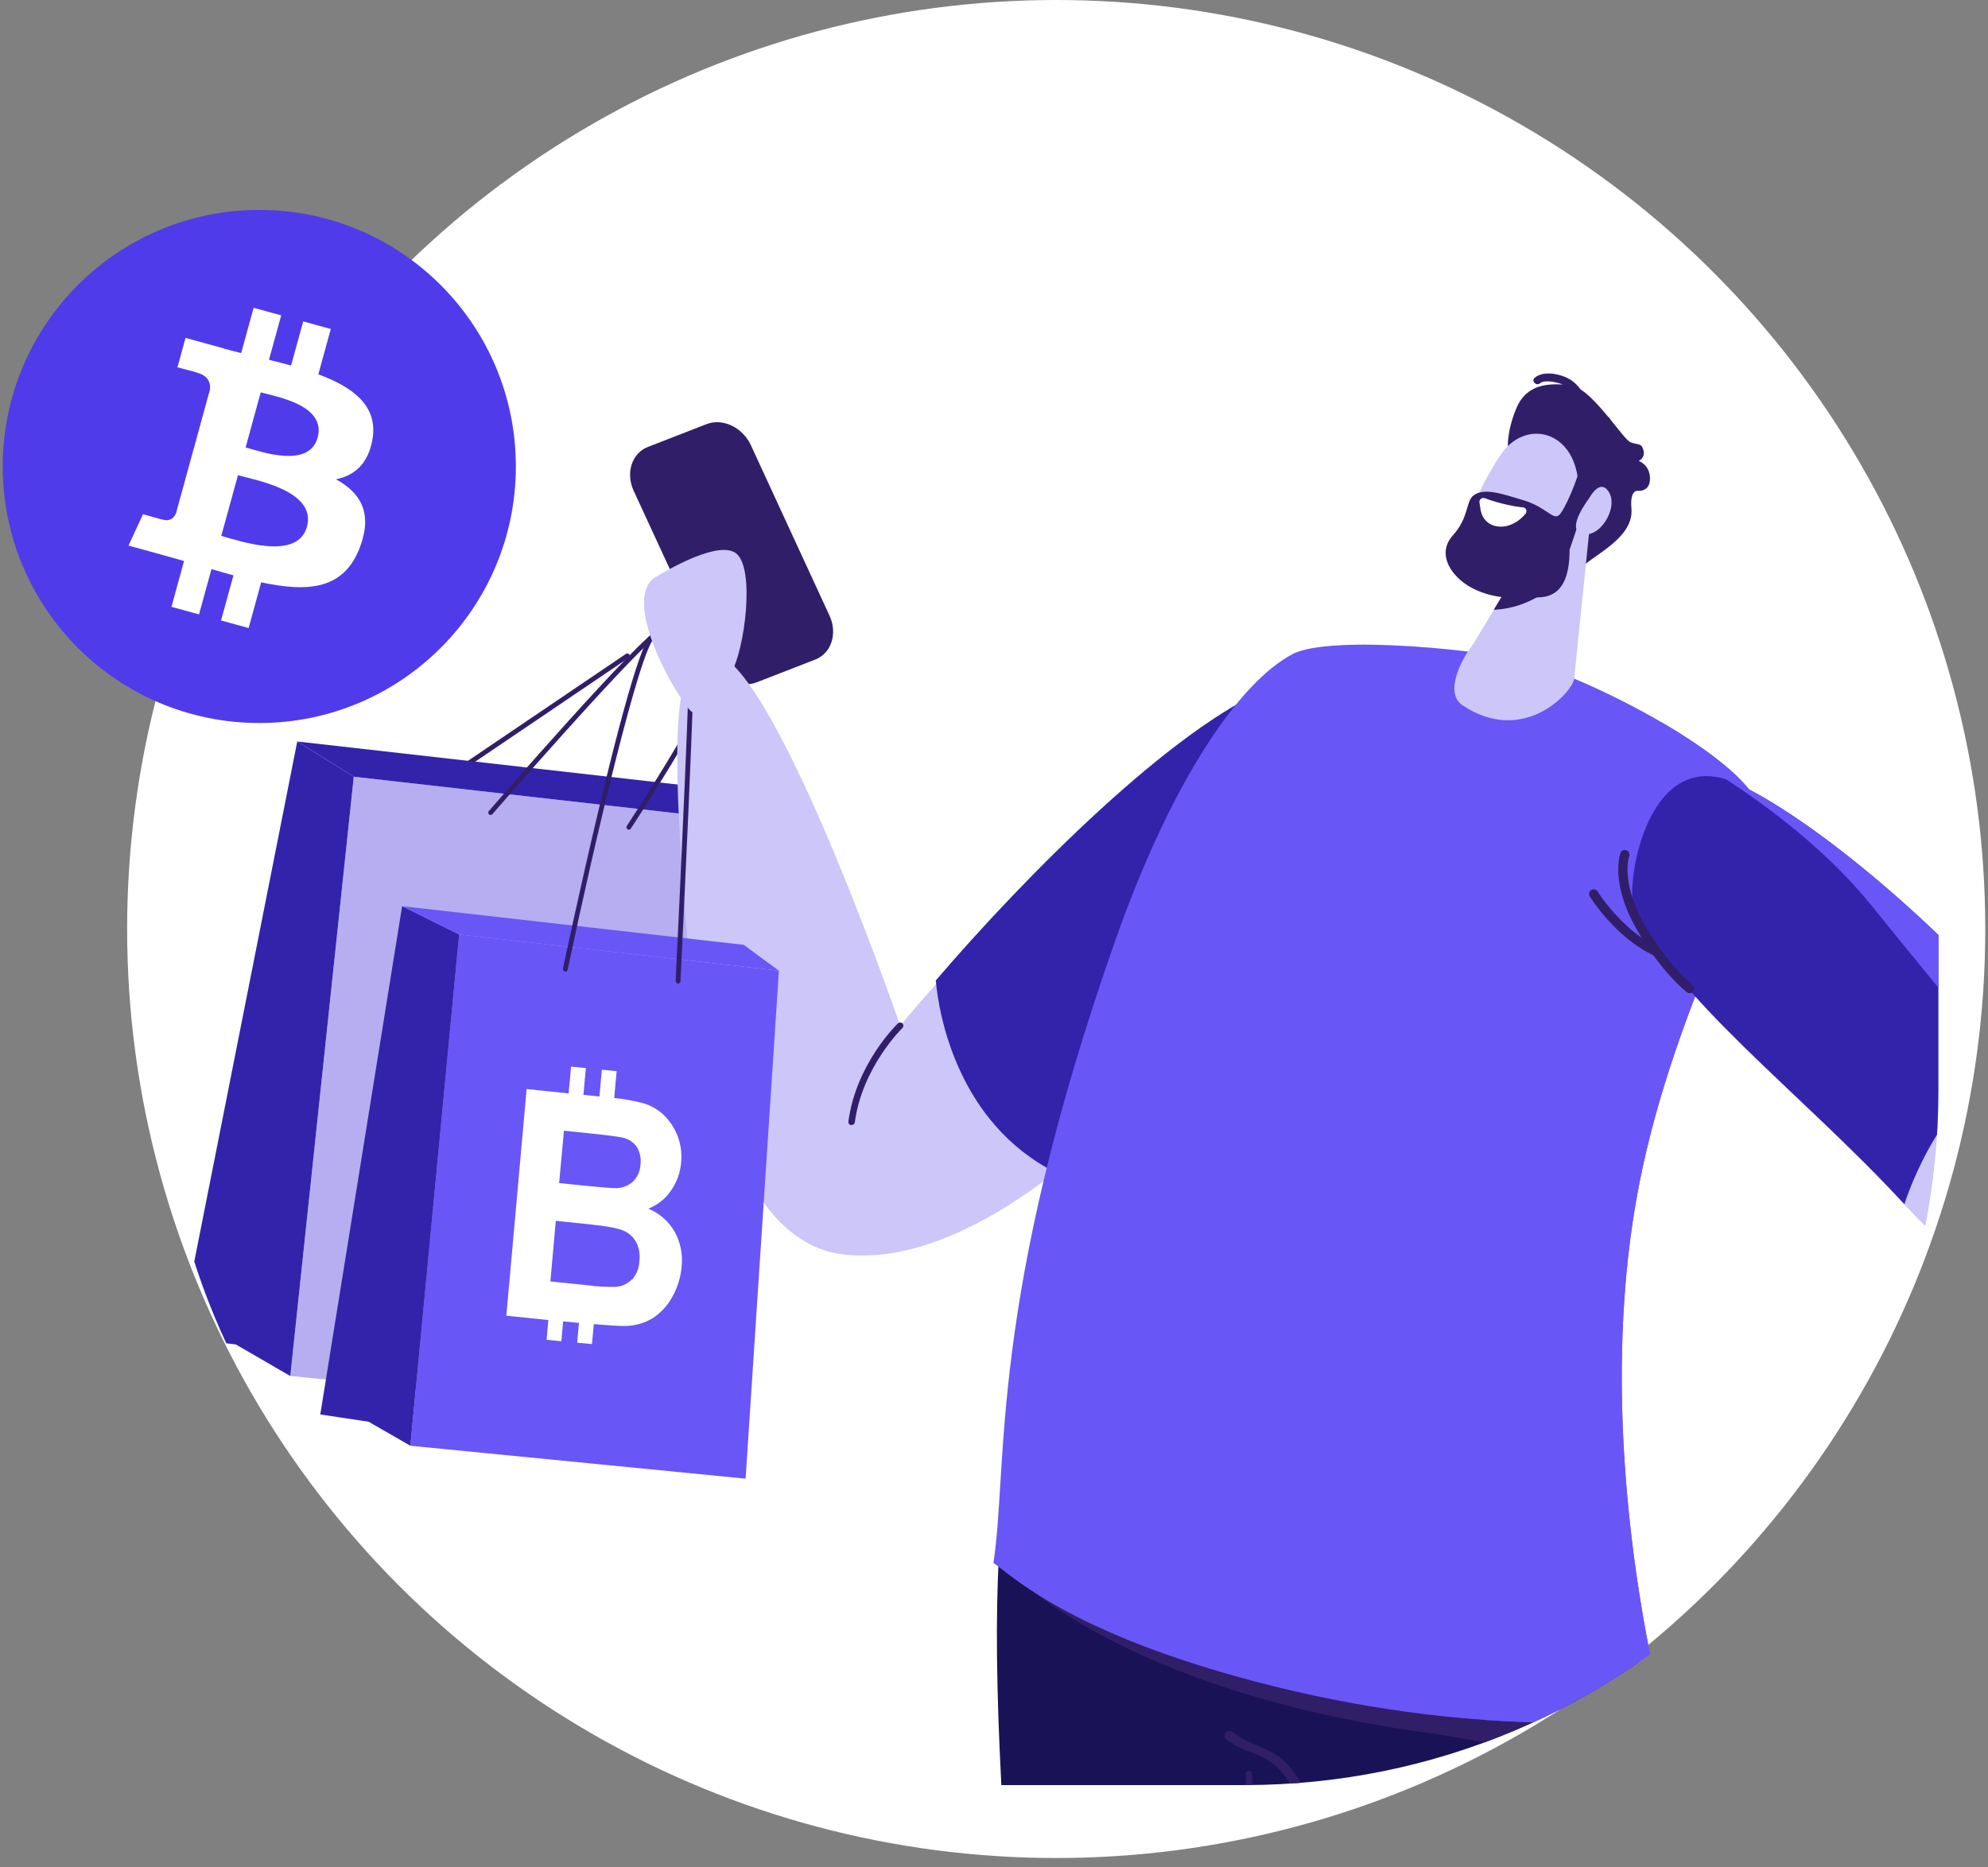 <?xml version="1.0" encoding="UTF-8"?> <svg xmlns="http://www.w3.org/2000/svg" width="165" height="155" viewBox="0 0 165 155" fill="none"><rect x="0" y="0" width="165" height="155" fill="#808080" stroke="none"/><circle cx="87.663" cy="77.111" r="77.111" fill="white"></circle><g clip-path="url(#clip0_166_8464)"><path d="M53.782 37.094L58.645 35.203C59.983 34.684 61.637 35.472 62.321 36.954L68.85 51.106C69.534 52.588 69 54.227 67.663 54.747L62.799 56.638C61.46 57.157 59.807 56.37 59.122 54.888L52.593 40.735C51.908 39.252 52.443 37.613 53.78 37.093L53.782 37.094Z" fill="#311E69"></path><path d="M38.623 63.721C38.564 63.721 38.514 63.687 38.48 63.637C38.422 63.545 38.439 63.419 38.531 63.36L51.956 54.273C52.048 54.214 52.174 54.231 52.232 54.323C52.291 54.415 52.274 54.541 52.182 54.599L38.757 63.687C38.757 63.687 38.665 63.729 38.623 63.721Z" fill="#311E69"></path><path d="M29.361 64.469L24.093 114.214L59.871 117.715L64.41 68.439L29.361 64.469Z" fill="#B6AEF0"></path><path d="M24.671 61.547L14.872 111.04L19.57 111.593L24.093 114.215L29.361 64.47L24.671 61.547Z" fill="#3323AB"></path><path d="M24.671 61.546L29.361 64.47L64.41 68.44L62.283 66.89L60.566 65.609L24.671 61.546Z" fill="#3323AB"></path><path d="M52.175 68.867C52.175 68.867 52.116 68.85 52.082 68.833C51.99 68.775 51.965 68.649 52.024 68.557C52.082 68.465 58.188 59.159 59.26 55.901C59.293 55.792 59.41 55.742 59.511 55.775C59.62 55.809 59.67 55.926 59.637 56.027C58.548 59.335 52.61 68.389 52.359 68.775C52.317 68.842 52.242 68.875 52.166 68.867H52.175Z" fill="#311E69"></path><path d="M130.54 120.225C126.972 112.352 99.862 102.125 92.71 100.441C92.191 108.373 88.531 113.315 84.201 121.867C80.708 128.777 83.824 171.997 89.896 206.874C94.335 232.362 101.922 253.184 101.922 253.184C101.922 253.184 102.19 254.835 109.083 254.835C115.976 254.835 116.763 253.184 116.763 253.184C116.763 253.184 110.264 212.645 109.075 199.017C107.961 186.278 107.374 147.908 107.374 147.908L151.544 251.886C151.544 251.886 155.916 251.761 158.998 250.471C162.893 248.846 164.593 247.296 164.593 247.296C164.593 247.296 134.644 129.255 130.548 120.217L130.54 120.225Z" fill="#1A1256"></path><path d="M161.939 247.521C161.83 247.521 161.721 247.446 161.696 247.337C160.926 244.665 158.673 238.953 156.487 233.433C154.879 229.371 153.221 225.174 152.232 222.377C150.75 218.164 149.862 213.172 149.083 208.766C148.648 206.312 148.271 204.193 147.861 202.593C146.671 197.994 136.571 164.558 134.628 159.013C132.718 153.535 129.896 138.777 129.863 138.626C129.837 138.484 129.93 138.35 130.064 138.324C130.206 138.299 130.34 138.391 130.365 138.525C130.39 138.676 133.213 153.393 135.105 158.837C137.04 164.39 147.157 197.86 148.346 202.459C148.765 204.075 149.142 206.203 149.577 208.665C150.356 213.054 151.236 218.021 152.71 222.192C153.698 224.982 155.348 229.178 156.956 233.232C159.142 238.768 161.411 244.489 162.182 247.186C162.224 247.32 162.14 247.463 162.006 247.504C161.981 247.504 161.956 247.513 161.939 247.513V247.521Z" fill="#311E69"></path><path d="M111.219 60.748C110.808 74.929 86.856 106.087 70.013 104.127C60.684 103.047 57.635 86.772 56.748 74.368C55.91 62.683 55.667 54.148 58.959 54.131C64.05 54.115 74.712 85.131 74.712 85.131C74.712 85.131 95.181 60.665 104.611 57.792C112.751 55.312 111.311 57.867 111.227 60.74L111.219 60.748Z" fill="#CCC6F9"></path><path d="M134.408 133.041C116.444 132.245 104.97 129.347 84.233 124.606C83.731 125.829 83.496 127.773 83.371 129.506C83.295 130.553 93.362 140.303 117.993 143.762C125.69 144.843 130.999 146.61 138.152 145.973C137.046 141.97 135.304 136.148 134.408 133.049V133.041Z" fill="#311E69"></path><path d="M111.219 60.75C111.303 57.869 113.405 53.815 105.524 57.031C97.308 60.382 85.039 72.778 77.669 81.38C77.912 84.228 79.495 93.207 87.593 97.311C99.921 87.687 110.951 70.341 111.228 60.759L111.219 60.75Z" fill="#3323AB"></path><path d="M139.66 70.724C144.693 83.371 161.795 112.092 178.746 111.665C196.979 111.204 187.189 60.203 180.447 59.567C175.371 59.089 172.943 90.792 172.943 90.792C172.943 90.792 154.668 69.76 145.539 66.041C137.658 62.834 138.965 68.973 139.66 70.715V70.724Z" fill="#CCC6F9"></path><path d="M136.068 98.19C139.067 82.996 146.805 70.449 146.143 67.341C145.264 63.229 132.969 56.771 127.023 54.995C123.732 54.007 110.474 52.616 107.283 54.292C102.819 56.637 97.216 64.87 92.585 78.012C81.957 108.165 83.699 121.701 82.451 129.725C83.95 130.747 88.674 135.496 104.277 139.6C122.032 144.266 135.859 142.992 138.02 142.172C135.65 132.43 132.819 114.682 136.068 98.198V98.19Z" fill="#6956F7"></path><path d="M146.134 67.342C145.674 65.181 142.064 62.375 137.877 59.938C135.925 63.288 132.776 68.423 129.334 79.337C126.545 88.156 121.068 128.612 123.346 142.767C131.285 143.312 136.721 142.658 138.019 142.164C135.649 132.423 132.818 114.675 136.068 98.191C139.066 82.997 146.804 70.45 146.143 67.342H146.134Z" fill="#6956F7"></path><path d="M40.701 67.651C40.701 67.651 40.625 67.634 40.592 67.601C40.508 67.525 40.5 67.4 40.575 67.316C41.086 66.721 53.129 52.834 54.846 52.063C56.647 51.251 59.553 52.34 60.215 53.437C60.273 53.529 60.24 53.655 60.148 53.713C60.056 53.772 59.93 53.739 59.871 53.646C59.302 52.717 56.58 51.728 55.005 52.432C53.699 53.018 45.19 62.6 40.868 67.576C40.826 67.626 40.759 67.651 40.692 67.643L40.701 67.651Z" fill="#311E69"></path><path d="M38.107 77.562L34.062 120.003L61.883 122.734L64.647 80.57L38.107 77.562Z" fill="#6956F7"></path><path d="M33.375 75.217L26.583 117.406L30.595 118.009L34.062 120.003L38.107 77.562L33.375 75.217Z" fill="#3323AB"></path><path d="M33.374 75.217L38.106 77.562L64.647 80.569L63.03 79.388L61.732 78.425L33.374 75.217Z" fill="#6956F7"></path><path d="M46.898 80.633H46.881C46.773 80.608 46.706 80.508 46.722 80.399C46.739 80.332 48.138 73.69 49.737 66.997C52.978 53.378 53.841 52.792 54.126 52.599C55.03 51.988 55.91 51.812 56.613 52.097C57.116 52.298 57.484 52.733 57.593 53.269C57.803 54.274 56.538 80.34 56.479 81.446C56.479 81.555 56.379 81.638 56.27 81.638C56.161 81.638 56.077 81.538 56.077 81.429C56.446 73.891 57.367 54.14 57.2 53.353C57.116 52.951 56.848 52.624 56.462 52.474C55.885 52.239 55.139 52.407 54.344 52.943C53.129 53.764 49.352 69.87 47.116 80.491C47.091 80.591 46.999 80.659 46.898 80.65V80.633Z" fill="#311E69"></path><path d="M54.233 48.017C54.233 48.017 59.334 44.755 61.031 45.884C62.742 47.02 61.78 54.085 60.684 55.828C59.587 57.57 58.357 59.814 57.399 59.072C56.456 58.338 51.612 50.273 54.21 48.024L54.233 48.017Z" fill="#CCC6F9"></path><path d="M169.073 86.505C162.574 78.254 151.334 68.455 144.349 65.113C136.67 61.444 134.911 73.522 135.606 75.264C138.512 82.551 149.475 90.651 158.059 99.956C158.914 97.368 161.929 89.822 169.073 86.496V86.505Z" fill="#3323AB"></path><path d="M107.935 149.206C107.776 149.206 107.617 149.113 107.55 148.971C105.766 145.152 103.806 145.956 101.796 144.389C101.621 144.255 101.587 144.004 101.729 143.828C101.863 143.652 102.123 143.619 102.291 143.761C104.435 145.436 106.461 144.733 108.304 148.678C108.396 148.87 108.304 149.097 108.094 149.18C108.044 149.197 107.986 149.214 107.935 149.214V149.206Z" fill="#311E69"></path><path d="M70.641 93.388C70.499 93.371 70.39 93.237 70.415 93.086C71.051 88.337 74.385 85.079 74.527 84.945C74.636 84.844 74.803 84.844 74.904 84.945C75.004 85.054 75.004 85.221 74.904 85.322C74.87 85.355 71.562 88.58 70.951 93.145C70.934 93.287 70.8 93.388 70.658 93.379L70.641 93.388Z" fill="#311E69"></path><path d="M144.343 65.113C143.924 64.912 143.522 64.745 143.153 64.611C146.47 66.763 151.545 70.474 155.289 75.114C159.476 80.299 163.748 85.459 166.059 88.306C166.972 87.628 167.969 87.016 169.066 86.505C162.567 78.255 151.327 68.455 144.343 65.113Z" fill="#6956F7"></path><path d="M136.017 38.251C136.017 38.251 136.57 38.025 136.402 37.371C136.235 36.718 135.95 36.969 135.313 36.701C135.045 36.584 134.417 35.755 133.655 34.817C133.638 34.75 133.597 34.691 133.521 34.641C133.521 34.641 133.513 34.641 133.504 34.632C132.776 33.753 131.947 32.815 131.185 32.321C131 32.078 130.791 31.843 130.548 31.659C129.794 31.073 128.161 30.679 127.374 31.357C127.056 31.625 127.516 32.078 127.826 31.81C128.195 31.5 129.133 31.718 129.535 31.852C129.593 31.868 129.652 31.893 129.711 31.919C128.17 31.818 126.612 32.069 125.85 33.895C124.987 35.981 125.163 37.321 125.163 37.321C124.041 40.898 130.791 48.62 131 47.54C131.201 46.459 135.657 44.993 135.406 42.204C135.263 40.604 135.942 40.738 135.942 40.738C135.942 40.738 136.938 40.872 136.947 39.733C136.947 38.594 136.034 38.267 136.034 38.267L136.017 38.251Z" fill="#311E69"></path><path d="M131.896 44.19L130.648 56.402C130.296 57.709 126.31 61.821 121.394 58.546C119.836 57.508 121.293 54.71 122.24 53.513L129.074 42.213L131.896 44.182V44.19Z" fill="#CCC6F9"></path><path d="M130.942 39.582L131.411 45.797C131.402 47.857 129.761 49.541 127.701 49.583C126.059 49.616 125.054 49.373 123.145 48.653C121.553 48.05 121.093 46.266 121.629 44.113C122.315 41.316 123.748 38.937 124.577 37.714C126.478 34.908 130.339 35.562 130.942 39.59V39.582Z" fill="#CCC6F9"></path><path d="M123.982 50.613C127.106 50.495 129.125 48.435 129.125 48.435L125.666 47.798L123.982 50.613Z" fill="#311E69"></path><path d="M130.264 45.663L132.216 39.858C132.14 39.364 131.688 38.2 131.186 38.568C130.985 39.741 129.804 42.488 129.36 42.79C128.849 43.142 128.254 42.028 126.336 41.492C125.114 41.148 123.246 40.394 122.308 41.115C121.638 41.626 121.948 42.924 120.583 44.44C119.1 46.09 120.616 48.167 122.601 49.013C124.486 49.817 126.06 49.616 127.71 49.583C129.77 49.532 130.264 47.715 130.273 45.663H130.264Z" fill="#311E69"></path><path d="M126.412 42.121C125.758 42.046 124.603 41.853 123.229 41.351C122.995 41.267 122.743 41.477 122.794 41.719C122.886 42.205 122.861 42.758 123.338 43.235C124.058 43.964 125.515 43.939 126.613 42.649C126.78 42.448 126.671 42.138 126.412 42.113V42.121Z" fill="white"></path><path d="M131.972 41.222C132.323 40.669 132.968 39.924 133.538 40.845C134.367 42.185 132.683 44.891 131.176 44.254C130.054 43.776 131.796 41.507 131.98 41.222H131.972Z" fill="#CCC6F9"></path><path d="M113.153 251.978C113.028 251.978 112.919 251.886 112.902 251.761C112.86 251.493 108.396 225.1 107.492 220.091C107.056 217.671 106.713 211.598 106.378 205.735C106.01 199.252 105.633 192.551 105.13 190.642C104.159 186.939 103.907 170.74 104.041 167.357C104.167 164.023 103.405 147.414 103.396 147.246C103.396 147.104 103.497 146.986 103.639 146.978C103.782 146.978 103.899 147.079 103.907 147.221C103.907 147.388 104.678 164.023 104.552 167.373C104.427 170.74 104.669 186.847 105.624 190.508C106.144 192.476 106.52 199.202 106.889 205.702C107.224 211.556 107.567 217.604 107.994 219.999C108.899 225.008 113.363 251.409 113.405 251.668C113.43 251.811 113.338 251.945 113.195 251.962C113.179 251.962 113.17 251.962 113.153 251.962V251.978Z" fill="#311E69"></path><path d="M140.255 82.442C140.171 82.442 140.096 82.417 140.02 82.367C139.936 82.3 137.91 80.75 135.833 77.123C133.622 73.254 134.459 70.9 134.493 70.799C134.568 70.599 134.786 70.498 134.987 70.573C135.188 70.649 135.288 70.867 135.213 71.067C135.204 71.101 134.484 73.22 136.494 76.738C138.479 80.214 140.456 81.73 140.472 81.747C140.64 81.873 140.673 82.115 140.548 82.283C140.472 82.383 140.355 82.434 140.238 82.434L140.255 82.442Z" fill="#311E69"></path><path d="M137.474 79.367C137.424 79.367 137.365 79.359 137.315 79.334C134.099 77.851 132.03 74.543 131.947 74.4C131.838 74.216 131.888 73.982 132.072 73.873C132.256 73.764 132.491 73.814 132.6 73.999C132.617 74.032 134.635 77.257 137.633 78.639C137.826 78.731 137.91 78.957 137.826 79.15C137.759 79.292 137.625 79.376 137.474 79.376V79.367Z" fill="#311E69"></path><path d="M56.014 102.269C55.52 101.395 54.743 100.707 53.81 100.32C54.571 100.025 55.221 99.511 55.678 98.843C56.17 98.149 56.465 97.335 56.532 96.485C56.605 95.763 56.512 95.032 56.258 94.346C56.005 93.661 55.598 93.039 55.068 92.528C54.591 92.081 54.014 91.752 53.386 91.57C52.595 91.362 51.789 91.218 50.977 91.138L51.181 88.911L49.952 88.792L49.752 91.011L48.423 90.876L48.625 88.654L47.396 88.535L47.194 90.758L43.709 90.397L42.025 109.209L45.513 109.565L45.364 111.208L46.592 111.326L46.739 109.678L47.729 109.776L48.052 109.804L47.903 111.446L49.132 111.565L49.283 109.908C50.559 110.015 51.416 110.066 51.835 110.061C52.669 110.062 53.483 109.835 54.188 109.404C54.874 108.952 55.433 108.338 55.816 107.615C56.237 106.865 56.494 106.034 56.57 105.175C56.686 104.178 56.492 103.164 56.014 102.269ZM46.806 93.854L48.751 94.054C50.351 94.219 51.311 94.344 51.647 94.419C52.14 94.514 52.578 94.799 52.864 95.21C53.123 95.653 53.226 96.167 53.157 96.67C53.133 97.206 52.908 97.711 52.525 98.087C52.135 98.433 51.627 98.624 51.098 98.621C50.772 98.628 49.96 98.549 48.628 98.428L46.407 98.199L46.806 93.854ZM52.452 106.184C52.113 106.543 51.651 106.766 51.154 106.811C50.373 106.835 49.591 106.794 48.816 106.686L45.681 106.362L46.129 101.332L48.868 101.617C50.41 101.773 51.405 101.966 51.852 102.195C52.278 102.402 52.623 102.742 52.834 103.161C53.05 103.625 53.132 104.137 53.071 104.639C53.059 105.213 52.849 105.763 52.476 106.197L52.452 106.184Z" fill="white"></path></g><circle cx="21.521" cy="38.718" r="21.294" fill="#503BEB"></circle><g clip-path="url(#clip1_166_8464)"><path fill-rule="evenodd" clip-rule="evenodd" d="M30.912 36.473C31.396 33.69 29.305 32.139 26.421 31.068L27.455 27.307L25.166 26.679L24.159 30.341C23.558 30.174 22.941 30.018 22.325 29.863L23.339 26.177L21.05 25.548L20.017 29.308C19.519 29.181 19.029 29.058 18.555 28.927L18.558 28.915L15.4 28.047L14.729 30.491C14.729 30.491 16.429 30.923 16.392 30.947C17.32 31.202 17.473 31.823 17.433 32.312L16.257 36.596C16.32 36.614 16.402 36.64 16.495 36.678L16.253 36.612L14.604 42.614C14.482 42.894 14.183 43.312 13.534 43.135C13.557 43.169 11.871 42.678 11.871 42.678L10.665 45.286L13.645 46.105C14.198 46.258 14.741 46.417 15.275 46.568L14.231 50.371L16.518 50.998L17.552 47.237C18.176 47.422 18.783 47.593 19.376 47.757L18.346 51.502L20.634 52.129L21.678 48.334C25.587 49.171 28.547 48.941 29.874 45.419C30.944 42.584 29.932 40.908 27.891 39.784C29.405 39.473 30.561 38.511 30.912 36.473ZM25.474 43.725C24.696 46.569 19.917 44.908 18.365 44.483L19.751 39.444C21.303 39.871 26.29 40.762 25.474 43.725ZM26.363 36.323C25.653 38.91 21.677 37.492 20.386 37.137L21.64 32.568C22.932 32.923 27.104 33.626 26.363 36.323Z" fill="white"></path></g><defs><clipPath id="clip0_166_8464"><rect x="13.778" y="1.291" width="147.103" height="146.877" rx="57.599" fill="white"></rect></clipPath><clipPath id="clip1_166_8464"><rect width="28.354" height="28.354" fill="white" transform="translate(10.655 21.16) rotate(15)"></rect></clipPath></defs></svg> 